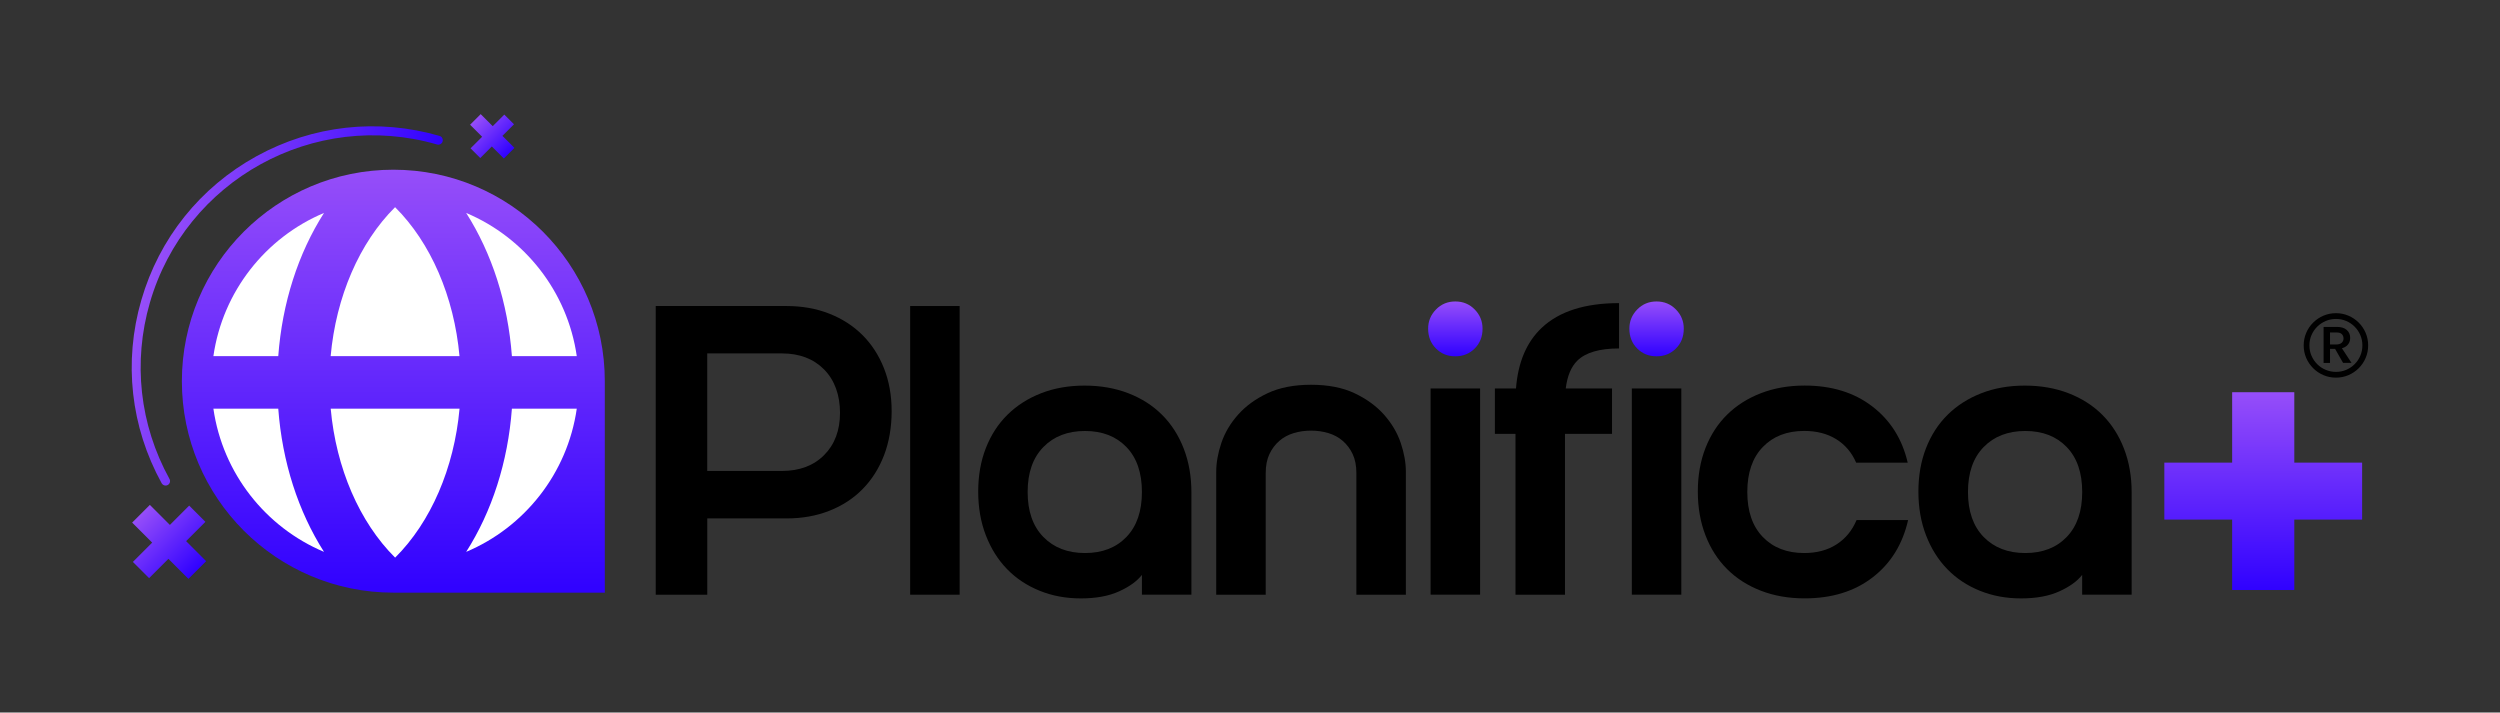 <svg xmlns="http://www.w3.org/2000/svg" xmlns:xlink="http://www.w3.org/1999/xlink" id="Capa_1" viewBox="0 0 559.19 159.38"><rect x="0" y="0" width="559.19" height="159.38" fill="#333333" stroke="none"/><defs><style>.cls-1{fill:url(#Degradado_sin_nombre_13-3);}.cls-2{fill:url(#Degradado_sin_nombre_13-2);}.cls-3{fill:url(#Degradado_sin_nombre_13-4);}.cls-4{fill:#fff;}.cls-5{fill:url(#Degradado_sin_nombre_7-2);}.cls-6{fill:url(#Degradado_sin_nombre_7-3);}.cls-7{fill:url(#Degradado_sin_nombre_7);}.cls-8{fill:url(#Degradado_sin_nombre_13);}</style><linearGradient id="Degradado_sin_nombre_13" x1="325.53" y1="67.43" x2="325.53" y2="79.7" gradientUnits="userSpaceOnUse"><stop offset="0" stop-color="#964ef9"></stop><stop offset="1" stop-color="#3001ff"></stop></linearGradient><linearGradient id="Degradado_sin_nombre_13-2" x1="370.54" x2="370.54" xlink:href="#Degradado_sin_nombre_13"></linearGradient><linearGradient id="Degradado_sin_nombre_7" x1="506.23" y1="131.97" x2="506.23" y2="87.73" gradientUnits="userSpaceOnUse"><stop offset="0" stop-color="#3001ff"></stop><stop offset="1" stop-color="#964ef9"></stop></linearGradient><linearGradient id="Degradado_sin_nombre_7-2" x1="503.43" y1="-794.17" x2="503.43" y2="-804.85" gradientTransform="translate(319.47 951.81) rotate(-45)" xlink:href="#Degradado_sin_nombre_7"></linearGradient><linearGradient id="Degradado_sin_nombre_7-3" x1="388.17" y1="-777.57" x2="388.17" y2="-795.38" gradientTransform="translate(319.47 951.81) rotate(-45)" xlink:href="#Degradado_sin_nombre_7"></linearGradient><linearGradient id="Degradado_sin_nombre_13-3" x1="87.99" y1="37.96" x2="87.99" y2="132.55" xlink:href="#Degradado_sin_nombre_13"></linearGradient><linearGradient id="Degradado_sin_nombre_13-4" x1="70.68" y1="400.83" x2="125.52" y2="400.83" gradientTransform="translate(77.46 -344.96) rotate(16.16)" xlink:href="#Degradado_sin_nombre_13"></linearGradient></defs><path d="M146.67,68.45h29.24c3.51,0,6.7.57,9.59,1.71,2.89,1.14,5.36,2.74,7.43,4.8,2.06,2.06,3.66,4.54,4.8,7.43,1.14,2.89,1.71,6.09,1.71,9.59s-.57,6.92-1.71,9.87c-1.14,2.95-2.74,5.47-4.8,7.56-2.06,2.09-4.54,3.71-7.43,4.84-2.89,1.14-6.09,1.71-9.59,1.71h-17.71v17.07h-11.53v-64.57ZM174.89,105.34c3.93,0,7.09-1.18,9.45-3.55s3.55-5.52,3.55-9.45-1.18-7.29-3.55-9.69c-2.37-2.4-5.52-3.6-9.45-3.6h-16.7v26.29h16.7Z"></path><path d="M203.58,68.45h11.07v64.57h-11.07v-64.57Z"></path><path d="M242.6,86.25c3.57,0,6.83.57,9.78,1.71,2.95,1.14,5.47,2.75,7.56,4.84,2.09,2.09,3.7,4.61,4.84,7.56,1.14,2.95,1.71,6.21,1.71,9.78v22.88h-11.07v-4.43c-1.11,1.42-2.81,2.65-5.12,3.69-2.31,1.05-5.15,1.57-8.53,1.57s-6.4-.57-9.22-1.71c-2.83-1.14-5.26-2.75-7.29-4.84-2.03-2.09-3.61-4.61-4.75-7.56-1.14-2.95-1.71-6.21-1.71-9.78s.57-6.81,1.71-9.73c1.14-2.92,2.75-5.41,4.84-7.47,2.09-2.06,4.6-3.66,7.52-4.8,2.92-1.14,6.16-1.71,9.73-1.71ZM255.42,110.05c0-4.3-1.15-7.66-3.46-10.05-2.31-2.4-5.4-3.6-9.27-3.6s-6.98,1.2-9.32,3.6c-2.34,2.4-3.51,5.75-3.51,10.05s1.17,7.66,3.51,10.05c2.34,2.4,5.44,3.6,9.32,3.6s6.96-1.2,9.27-3.6c2.31-2.4,3.46-5.75,3.46-10.05Z"></path><path d="M293.24,86.06c3.81,0,7.06.63,9.73,1.89,2.67,1.26,4.87,2.86,6.6,4.8,1.72,1.94,2.97,4.04,3.74,6.32.77,2.28,1.15,4.43,1.15,6.46v27.49h-11.07v-27.21c0-1.66-.28-3.07-.83-4.24-.55-1.17-1.29-2.15-2.21-2.95-.92-.8-2-1.38-3.23-1.75-1.23-.37-2.52-.55-3.87-.55s-2.64.18-3.87.55c-1.23.37-2.31.95-3.23,1.75-.92.8-1.66,1.78-2.21,2.95-.55,1.17-.83,2.58-.83,4.24v27.21h-11.07v-27.49c0-2.03.38-4.18,1.15-6.46.77-2.27,2.01-4.38,3.74-6.32,1.72-1.94,3.92-3.54,6.6-4.8,2.68-1.26,5.92-1.89,9.73-1.89Z"></path><path class="cls-8" d="M319.44,73.52c0-1.66.58-3.09,1.75-4.29,1.17-1.2,2.61-1.8,4.33-1.8s3.17.6,4.34,1.8c1.17,1.2,1.75,2.63,1.75,4.29,0,1.78-.58,3.26-1.75,4.43-1.17,1.17-2.61,1.75-4.34,1.75s-3.17-.58-4.33-1.75c-1.17-1.17-1.75-2.64-1.75-4.43Z"></path><rect x="319.99" y="86.89" width="11.07" height="46.12"></rect><path d="M362.14,77.95v-10.15c-7.63,0-13.39,1.84-17.3,5.53-3.39,3.2-5.3,7.72-5.75,13.56h-4.72v10.15h4.61v35.98h11.07v-35.98h10.52v-10.15h-10.35c.34-2.77,1.2-4.85,2.6-6.23,1.85-1.81,4.95-2.72,9.32-2.72Z"></path><path class="cls-2" d="M364.45,73.52c0-1.66.58-3.09,1.75-4.29,1.17-1.2,2.61-1.8,4.33-1.8s3.17.6,4.34,1.8c1.17,1.2,1.75,2.63,1.75,4.29,0,1.78-.58,3.26-1.75,4.43-1.17,1.17-2.61,1.75-4.34,1.75s-3.17-.58-4.33-1.75c-1.17-1.17-1.75-2.64-1.75-4.43Z"></path><rect x="365" y="86.89" width="11.07" height="46.12"></rect><path d="M390.83,110.05c0,4.31,1.15,7.66,3.46,10.05,2.31,2.4,5.4,3.6,9.27,3.6,2.83,0,5.24-.65,7.24-1.94,2-1.29,3.49-3.1,4.47-5.44h11.53c-1.23,5.41-3.87,9.69-7.93,12.82-4.06,3.14-9.13,4.7-15.22,4.7-3.57,0-6.83-.57-9.78-1.71-2.95-1.14-5.47-2.75-7.56-4.84-2.09-2.09-3.71-4.61-4.84-7.56-1.14-2.95-1.71-6.21-1.71-9.78s.57-6.81,1.71-9.73c1.14-2.92,2.75-5.41,4.84-7.47,2.09-2.06,4.61-3.66,7.56-4.8,2.95-1.14,6.21-1.71,9.78-1.71,6.03,0,11.07,1.55,15.13,4.66,4.06,3.11,6.7,7.3,7.93,12.59h-11.53c-.98-2.27-2.48-4.03-4.47-5.26-2-1.23-4.38-1.84-7.15-1.84-3.88,0-6.96,1.2-9.27,3.6-2.31,2.4-3.46,5.75-3.46,10.05Z"></path><path d="M452.91,86.25c3.57,0,6.83.57,9.78,1.71,2.95,1.14,5.47,2.75,7.56,4.84,2.09,2.09,3.7,4.61,4.84,7.56,1.14,2.95,1.71,6.21,1.71,9.78v22.88h-11.07v-4.43c-1.11,1.42-2.81,2.65-5.12,3.69-2.31,1.05-5.15,1.57-8.53,1.57s-6.4-.57-9.23-1.71c-2.83-1.14-5.26-2.75-7.29-4.84-2.03-2.09-3.61-4.61-4.75-7.56-1.14-2.95-1.71-6.21-1.71-9.78s.57-6.81,1.71-9.73c1.14-2.92,2.75-5.41,4.84-7.47,2.09-2.06,4.6-3.66,7.52-4.8,2.92-1.14,6.16-1.71,9.73-1.71ZM465.74,110.05c0-4.3-1.15-7.66-3.46-10.05-2.31-2.4-5.4-3.6-9.27-3.6s-6.98,1.2-9.32,3.6c-2.34,2.4-3.5,5.75-3.5,10.05s1.17,7.66,3.5,10.05c2.34,2.4,5.44,3.6,9.32,3.6s6.96-1.2,9.27-3.6c2.31-2.4,3.46-5.75,3.46-10.05Z"></path><path class="cls-7" d="M484.11,103.48h15.17v-15.75h13.9v15.75h15.17v12.74h-15.17v15.75h-13.9v-15.75h-15.17v-12.74Z"></path><path class="cls-5" d="M105.25,33.18l2.59-2.59-2.69-2.69,2.37-2.37,2.69,2.69,2.59-2.59,2.17,2.17-2.59,2.59,2.69,2.69-2.37,2.37-2.69-2.69-2.59,2.59-2.17-2.17Z"></path><path class="cls-6" d="M29.72,125.69l4.32-4.32-4.48-4.48,3.96-3.96,4.48,4.48,4.32-4.32,3.63,3.63-4.32,4.32,4.48,4.48-3.96,3.96-4.48-4.48-4.32,4.32-3.63-3.63Z"></path><path class="cls-1" d="M87.98,37.96c-26.12,0-47.3,21.18-47.3,47.3h0c0,26.12,21.18,47.3,47.3,47.3h47.3s0-47.3,0-47.3c0-26.12-21.18-47.3-47.3-47.3h0Z"></path><path class="cls-4" d="M129.01,79.66h-14.51c-.89-11.94-4.47-22.98-10.23-32.03,13.06,5.5,22.66,17.57,24.74,32.03Z"></path><path class="cls-4" d="M73.96,91.41h28.83c-1.2,13.29-6.43,25.39-14.41,33.32-7.98-7.93-13.21-20.03-14.41-33.32Z"></path><path class="cls-4" d="M73.96,79.66c1.2-13.29,6.43-25.39,14.41-33.32,7.98,7.93,13.21,20.03,14.41,33.32h-28.83Z"></path><path class="cls-4" d="M72.47,47.63c-5.77,9.05-9.34,20.09-10.23,32.03h-14.51c2.08-14.47,11.68-26.53,24.74-32.03Z"></path><path class="cls-4" d="M47.73,91.41h14.51c.89,11.94,4.47,22.98,10.23,32.03-13.06-5.5-22.66-17.57-24.74-32.03Z"></path><path class="cls-4" d="M104.27,123.44c5.77-9.05,9.34-20.09,10.23-32.03h14.51c-2.08,14.47-11.68,26.53-24.74,32.03Z"></path><path class="cls-3" d="M37.04,108.61c-.35,0-.69-.19-.88-.52-6.94-12.6-8.55-27.15-4.55-40.96,4-13.81,13.15-25.24,25.75-32.18,12.6-6.94,27.15-8.55,40.96-4.55.53.15.84.71.68,1.24-.15.53-.71.83-1.24.68-27.46-7.96-56.27,7.91-64.23,35.37-3.85,13.3-2.3,27.31,4.38,39.44.27.48.09,1.09-.39,1.36-.15.08-.32.12-.48.12Z"></path><path d="M522.5,84.47c-1,0-1.93-.19-2.8-.56-.87-.37-1.64-.89-2.3-1.55-.66-.66-1.18-1.43-1.56-2.3-.37-.87-.56-1.8-.56-2.8s.19-1.93.56-2.8c.37-.87.89-1.64,1.56-2.3.66-.66,1.43-1.18,2.3-1.55s1.8-.56,2.8-.56,1.92.19,2.79.56c.87.37,1.64.89,2.3,1.55.66.66,1.18,1.43,1.55,2.3.37.87.56,1.8.56,2.8s-.19,1.93-.56,2.8c-.37.87-.89,1.64-1.55,2.3s-1.43,1.18-2.3,1.55c-.88.37-1.81.56-2.79.56ZM522.5,83.18c.82,0,1.59-.15,2.3-.46.72-.31,1.34-.73,1.88-1.27s.97-1.17,1.27-1.89c.31-.72.46-1.49.46-2.3s-.15-1.59-.46-2.3c-.31-.72-.73-1.35-1.27-1.89-.54-.54-1.17-.97-1.88-1.27-.72-.31-1.48-.46-2.3-.46s-1.58.15-2.3.46-1.35.73-1.9,1.27c-.54.54-.97,1.17-1.28,1.89-.31.72-.46,1.48-.46,2.3s.15,1.58.46,2.3c.31.72.74,1.35,1.28,1.89.54.54,1.18.97,1.9,1.27.72.31,1.49.46,2.3.46ZM519.73,81.17v-8.05h2.97c.96,0,1.7.23,2.21.68.52.45.77,1.05.77,1.79s-.26,1.31-.77,1.76c-.52.45-1.25.68-2.21.68h-1.53v3.15h-1.45ZM521.18,77.05h1.37c.54,0,.95-.13,1.23-.38.27-.25.41-.57.41-.95,0-.41-.13-.73-.38-.98-.25-.25-.62-.37-1.11-.37h-1.53v2.68ZM524.09,81.17l-2.15-3.77h1.56l2.48,3.77h-1.9Z"></path></svg>